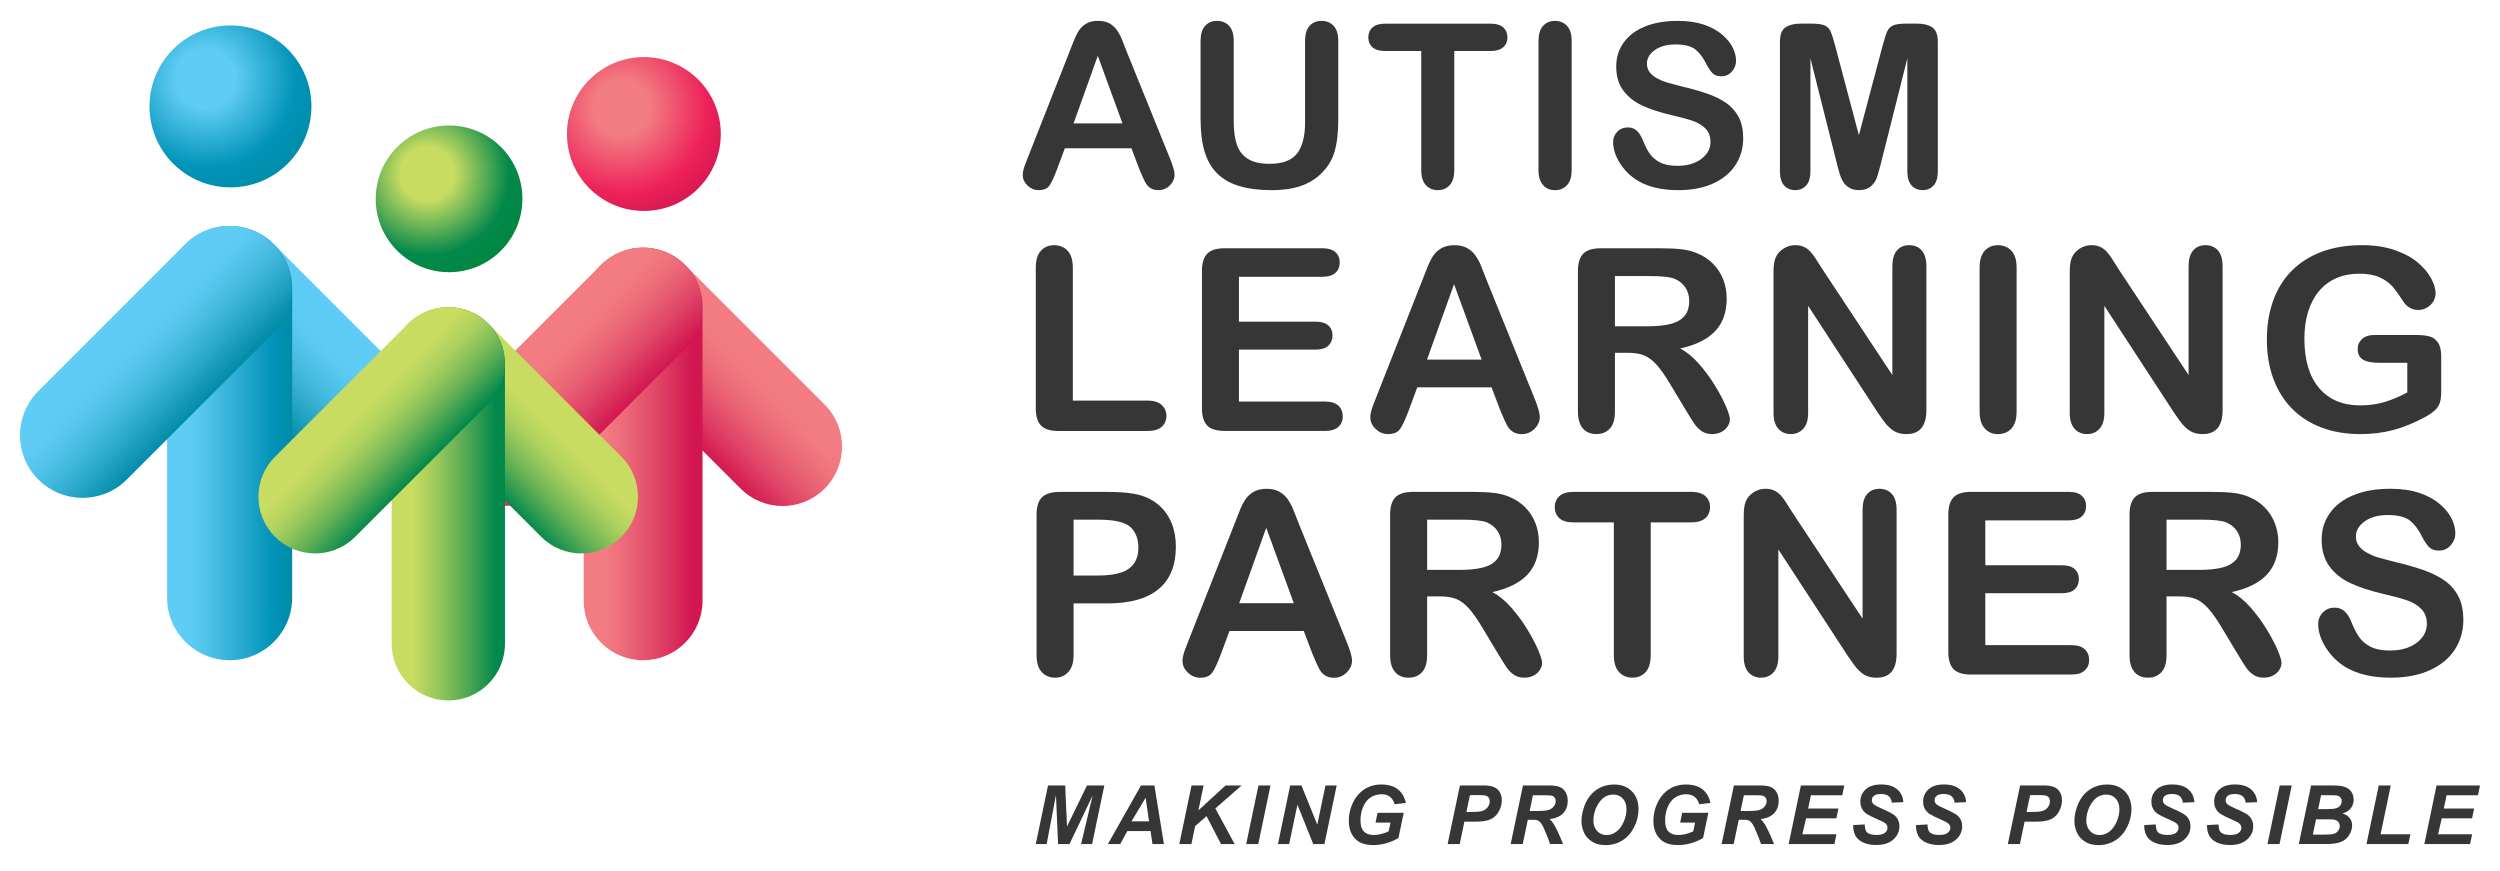 <?xml version="1.0" encoding="UTF-8"?> <svg xmlns="http://www.w3.org/2000/svg" width="175" height="61" viewBox="0 0 175 61" fill="none"><path d="M79.746 11.817L79.199 10.379H74.54L73.992 11.848C73.779 12.421 73.597 12.809 73.445 13.01C73.294 13.21 73.046 13.31 72.703 13.31C72.41 13.31 72.153 13.203 71.929 12.99C71.705 12.777 71.592 12.534 71.592 12.263C71.592 12.106 71.618 11.945 71.67 11.778C71.722 11.611 71.808 11.379 71.927 11.082L74.859 3.64C74.942 3.426 75.042 3.17 75.159 2.87C75.277 2.57 75.402 2.321 75.534 2.123C75.668 1.924 75.842 1.764 76.057 1.642C76.273 1.519 76.541 1.459 76.859 1.459C77.177 1.459 77.452 1.52 77.668 1.642C77.883 1.765 78.058 1.923 78.191 2.116C78.324 2.308 78.435 2.516 78.527 2.737C78.619 2.959 78.735 3.255 78.875 3.625L81.869 11.019C82.103 11.582 82.221 11.991 82.221 12.246C82.221 12.502 82.109 12.756 81.889 12.977C81.667 13.199 81.4 13.309 81.087 13.309C80.905 13.309 80.749 13.276 80.619 13.211C80.489 13.146 80.379 13.058 80.29 12.946C80.202 12.833 80.107 12.662 80.005 12.43C79.903 12.198 79.816 11.993 79.743 11.816L79.746 11.817ZM75.15 8.636H78.573L76.846 3.907L75.15 8.636Z" fill="#363636"></path><path d="M84.039 8.379V2.869C84.039 2.4 84.144 2.048 84.355 1.813C84.566 1.579 84.844 1.462 85.188 1.462C85.533 1.462 85.833 1.579 86.044 1.813C86.255 2.048 86.361 2.399 86.361 2.869V8.505C86.361 9.146 86.433 9.681 86.576 10.111C86.718 10.542 86.972 10.875 87.338 11.111C87.702 11.348 88.214 11.467 88.87 11.467C89.777 11.467 90.418 11.226 90.794 10.745C91.168 10.263 91.356 9.531 91.356 8.552V2.869C91.356 2.395 91.461 2.042 91.669 1.81C91.878 1.578 92.157 1.462 92.506 1.462C92.855 1.462 93.138 1.578 93.354 1.81C93.57 2.042 93.679 2.395 93.679 2.869V8.379C93.679 9.276 93.592 10.023 93.416 10.623C93.241 11.223 92.912 11.748 92.428 12.202C92.012 12.587 91.527 12.869 90.975 13.046C90.422 13.224 89.776 13.312 89.036 13.312C88.156 13.312 87.397 13.217 86.761 13.027C86.126 12.836 85.607 12.542 85.206 12.144C84.804 11.745 84.51 11.234 84.323 10.611C84.135 9.988 84.041 9.245 84.041 8.379H84.039Z" fill="#363636"></path><path d="M104.332 3.57H101.799V11.895C101.799 12.374 101.693 12.73 101.479 12.962C101.266 13.194 100.99 13.31 100.651 13.31C100.312 13.31 100.027 13.193 99.811 12.959C99.594 12.724 99.486 12.369 99.486 11.896V3.57H96.954C96.558 3.57 96.264 3.483 96.071 3.308C95.879 3.134 95.782 2.903 95.782 2.617C95.782 2.33 95.882 2.085 96.083 1.914C96.283 1.742 96.573 1.656 96.954 1.656H104.333C104.734 1.656 105.032 1.744 105.229 1.922C105.423 2.099 105.522 2.331 105.522 2.618C105.522 2.904 105.423 3.135 105.225 3.309C105.027 3.484 104.73 3.571 104.334 3.571L104.332 3.57Z" fill="#363636"></path><path d="M107.695 11.898V2.869C107.695 2.4 107.801 2.048 108.015 1.813C108.228 1.579 108.504 1.462 108.843 1.462C109.182 1.462 109.475 1.578 109.691 1.81C109.907 2.042 110.016 2.395 110.016 2.869V11.898C110.016 12.372 109.908 12.726 109.691 12.96C109.474 13.195 109.192 13.312 108.843 13.312C108.494 13.312 108.234 13.194 108.018 12.956C107.801 12.719 107.693 12.365 107.693 11.897L107.695 11.898Z" fill="#363636"></path><path d="M122.024 9.676C122.024 10.37 121.845 10.992 121.488 11.544C121.131 12.096 120.609 12.529 119.921 12.842C119.233 13.155 118.417 13.311 117.474 13.311C116.343 13.311 115.41 13.097 114.676 12.669C114.155 12.362 113.732 11.951 113.406 11.438C113.08 10.926 112.917 10.426 112.917 9.942C112.917 9.66 113.015 9.42 113.211 9.219C113.406 9.018 113.655 8.919 113.957 8.919C114.202 8.919 114.409 8.996 114.579 9.153C114.748 9.31 114.893 9.542 115.013 9.849C115.159 10.214 115.316 10.518 115.486 10.763C115.655 11.008 115.893 11.21 116.202 11.369C116.509 11.528 116.913 11.608 117.413 11.608C118.101 11.608 118.66 11.448 119.089 11.127C119.518 10.807 119.734 10.407 119.734 9.928C119.734 9.547 119.618 9.239 119.386 9.002C119.154 8.766 118.855 8.585 118.487 8.459C118.119 8.334 117.628 8.202 117.014 8.06C116.19 7.868 115.501 7.643 114.946 7.384C114.392 7.125 113.951 6.774 113.625 6.328C113.299 5.883 113.137 5.33 113.137 4.667C113.137 4.005 113.308 3.477 113.653 2.986C113.996 2.497 114.494 2.12 115.146 1.856C115.798 1.593 116.564 1.462 117.444 1.462C118.147 1.462 118.756 1.549 119.269 1.724C119.782 1.899 120.208 2.13 120.547 2.42C120.886 2.709 121.133 3.013 121.29 3.331C121.446 3.649 121.524 3.958 121.524 4.261C121.524 4.537 121.426 4.787 121.23 5.008C121.036 5.23 120.791 5.34 120.5 5.34C120.234 5.34 120.032 5.274 119.894 5.14C119.756 5.007 119.606 4.79 119.444 4.487C119.235 4.055 118.986 3.717 118.693 3.475C118.401 3.232 117.932 3.112 117.286 3.112C116.686 3.112 116.204 3.243 115.836 3.506C115.468 3.769 115.285 4.086 115.285 4.456C115.285 4.686 115.348 4.883 115.473 5.05C115.598 5.217 115.77 5.36 115.989 5.48C116.209 5.6 116.43 5.694 116.654 5.762C116.878 5.83 117.248 5.929 117.764 6.059C118.41 6.21 118.995 6.377 119.519 6.559C120.043 6.741 120.489 6.963 120.856 7.224C121.223 7.485 121.51 7.814 121.715 8.212C121.921 8.611 122.024 9.1 122.024 9.677V9.676Z" fill="#363636"></path><path d="M128.566 11.386L126.73 4.085V11.995C126.73 12.432 126.632 12.761 126.436 12.98C126.24 13.199 125.981 13.308 125.658 13.308C125.334 13.308 125.089 13.2 124.892 12.984C124.694 12.768 124.595 12.437 124.595 11.995V2.928C124.595 2.428 124.725 2.091 124.986 1.915C125.247 1.741 125.599 1.653 126.042 1.653H126.761C127.194 1.653 127.508 1.693 127.703 1.77C127.898 1.848 128.043 1.99 128.137 2.193C128.231 2.396 128.338 2.726 128.457 3.186L130.122 9.463L131.786 3.186C131.906 2.728 132.013 2.396 132.107 2.193C132.201 1.99 132.346 1.849 132.54 1.77C132.735 1.692 133.05 1.653 133.482 1.653H134.202C134.645 1.653 134.996 1.74 135.257 1.915C135.518 2.091 135.648 2.427 135.648 2.928V11.995C135.648 12.432 135.551 12.761 135.355 12.98C135.159 13.199 134.898 13.308 134.569 13.308C134.262 13.308 134.009 13.199 133.811 12.98C133.612 12.761 133.514 12.432 133.514 11.995V4.085L131.677 11.386C131.558 11.861 131.459 12.209 131.384 12.43C131.308 12.652 131.169 12.854 130.965 13.036C130.761 13.218 130.48 13.309 130.121 13.309C129.849 13.309 129.621 13.25 129.433 13.133C129.245 13.016 129.099 12.866 128.995 12.684C128.891 12.502 128.809 12.3 128.749 12.079C128.689 11.857 128.629 11.626 128.566 11.387V11.386Z" fill="#363636"></path><path d="M75.098 18.734V28.041H80.35C80.768 28.041 81.09 28.143 81.314 28.346C81.537 28.549 81.649 28.805 81.649 29.114C81.649 29.422 81.539 29.682 81.317 29.877C81.096 30.072 80.773 30.169 80.349 30.169H74.094C73.53 30.169 73.124 30.044 72.877 29.795C72.629 29.544 72.505 29.14 72.505 28.582V18.734C72.505 18.21 72.624 17.817 72.859 17.556C73.095 17.295 73.404 17.164 73.788 17.164C74.172 17.164 74.494 17.294 74.735 17.553C74.976 17.811 75.097 18.206 75.097 18.735L75.098 18.734Z" fill="#363636"></path><path d="M92.562 19.377H86.726V22.517H92.1C92.495 22.517 92.79 22.605 92.985 22.783C93.18 22.96 93.277 23.195 93.277 23.485C93.277 23.775 93.181 24.012 92.989 24.196C92.798 24.379 92.501 24.471 92.1 24.471H86.726V28.109H92.763C93.17 28.109 93.477 28.204 93.683 28.392C93.889 28.581 93.993 28.832 93.993 29.146C93.993 29.459 93.889 29.694 93.683 29.882C93.477 30.071 93.17 30.165 92.763 30.165H85.724C85.16 30.165 84.754 30.04 84.507 29.791C84.26 29.54 84.136 29.136 84.136 28.578V18.965C84.136 18.593 84.191 18.289 84.302 18.053C84.412 17.818 84.585 17.646 84.82 17.538C85.056 17.43 85.356 17.377 85.723 17.377H92.561C92.974 17.377 93.28 17.469 93.481 17.652C93.682 17.835 93.782 18.075 93.782 18.371C93.782 18.667 93.682 18.916 93.481 19.1C93.28 19.283 92.973 19.375 92.561 19.375L92.562 19.377Z" fill="#363636"></path><path d="M105.019 28.721L104.409 27.115H99.21L98.6 28.755C98.361 29.395 98.158 29.827 97.989 30.051C97.821 30.275 97.545 30.387 97.161 30.387C96.835 30.387 96.547 30.268 96.298 30.03C96.047 29.792 95.923 29.521 95.923 29.219C95.923 29.045 95.952 28.864 96.01 28.679C96.068 28.493 96.165 28.234 96.298 27.903L99.569 19.598C99.662 19.359 99.775 19.073 99.906 18.738C100.037 18.404 100.176 18.126 100.325 17.905C100.473 17.685 100.668 17.505 100.909 17.369C101.151 17.233 101.449 17.164 101.804 17.164C102.159 17.164 102.465 17.233 102.706 17.369C102.947 17.506 103.142 17.683 103.291 17.897C103.439 18.112 103.565 18.344 103.666 18.591C103.768 18.838 103.896 19.169 104.054 19.581L107.395 27.832C107.657 28.459 107.787 28.917 107.787 29.202C107.787 29.487 107.663 29.77 107.416 30.017C107.169 30.265 106.871 30.389 106.522 30.389C106.319 30.389 106.143 30.353 105.998 30.28C105.853 30.206 105.73 30.108 105.632 29.983C105.533 29.857 105.426 29.666 105.314 29.407C105.2 29.149 105.103 28.92 105.022 28.723L105.019 28.721ZM99.891 25.17H103.712L101.784 19.892L99.891 25.17Z" fill="#363636"></path><path d="M113.953 24.698H113.045V28.806C113.045 29.347 112.926 29.746 112.688 30.001C112.449 30.258 112.138 30.385 111.754 30.385C111.341 30.385 111.021 30.252 110.795 29.984C110.569 29.716 110.455 29.324 110.455 28.806V18.967C110.455 18.409 110.58 18.004 110.83 17.755C111.08 17.505 111.484 17.38 112.042 17.38H116.255C116.837 17.38 117.334 17.404 117.747 17.454C118.16 17.504 118.533 17.604 118.863 17.755C119.265 17.923 119.619 18.164 119.927 18.479C120.235 18.793 120.469 19.157 120.629 19.573C120.789 19.989 120.869 20.43 120.869 20.895C120.869 21.848 120.6 22.611 120.061 23.18C119.523 23.75 118.708 24.155 117.615 24.392C118.074 24.637 118.514 24.997 118.932 25.474C119.35 25.95 119.724 26.459 120.052 26.996C120.38 27.534 120.637 28.019 120.82 28.453C121.003 28.886 121.095 29.183 121.095 29.347C121.095 29.511 121.042 29.682 120.934 29.848C120.826 30.014 120.68 30.145 120.493 30.24C120.307 30.337 120.092 30.384 119.848 30.384C119.557 30.384 119.313 30.316 119.115 30.179C118.917 30.042 118.747 29.869 118.604 29.66C118.462 29.451 118.268 29.143 118.024 28.736L116.986 27.008C116.614 26.375 116.281 25.892 115.987 25.561C115.694 25.229 115.396 25.003 115.093 24.88C114.79 24.758 114.41 24.696 113.95 24.696L113.953 24.698ZM115.435 19.324H113.045V22.839H115.366C115.987 22.839 116.512 22.786 116.936 22.678C117.361 22.57 117.685 22.387 117.908 22.128C118.132 21.869 118.244 21.513 118.244 21.06C118.244 20.705 118.153 20.392 117.973 20.122C117.794 19.852 117.543 19.65 117.223 19.515C116.92 19.388 116.324 19.324 115.434 19.324H115.435Z" fill="#363636"></path><path d="M127.484 18.716L132.465 26.253V18.646C132.465 18.152 132.571 17.781 132.784 17.534C132.997 17.286 133.283 17.162 133.644 17.162C134.005 17.162 134.31 17.286 134.525 17.534C134.739 17.781 134.847 18.152 134.847 18.646V28.704C134.847 29.827 134.382 30.387 133.451 30.387C133.218 30.387 133.009 30.353 132.824 30.287C132.638 30.22 132.463 30.114 132.301 29.968C132.138 29.823 131.986 29.653 131.847 29.458C131.708 29.263 131.568 29.063 131.428 28.86L126.57 21.41V28.903C126.57 29.392 126.456 29.761 126.23 30.011C126.004 30.262 125.713 30.386 125.358 30.386C125.003 30.386 124.698 30.259 124.477 30.006C124.256 29.753 124.146 29.386 124.146 28.903V19.037C124.146 18.618 124.192 18.29 124.285 18.051C124.395 17.789 124.578 17.575 124.835 17.409C125.091 17.244 125.367 17.161 125.663 17.161C125.895 17.161 126.094 17.199 126.26 17.275C126.426 17.35 126.571 17.452 126.696 17.58C126.822 17.707 126.949 17.873 127.08 18.078C127.212 18.282 127.346 18.493 127.486 18.714L127.484 18.716Z" fill="#363636"></path><path d="M138.572 28.809V18.734C138.572 18.21 138.691 17.817 138.929 17.556C139.167 17.294 139.475 17.164 139.854 17.164C140.232 17.164 140.559 17.294 140.8 17.553C141.042 17.811 141.162 18.206 141.162 18.735V28.81C141.162 29.339 141.042 29.734 140.8 29.997C140.559 30.259 140.243 30.389 139.854 30.389C139.464 30.389 139.175 30.256 138.934 29.992C138.692 29.727 138.572 29.333 138.572 28.81V28.809Z" fill="#363636"></path><path d="M148.219 18.716L153.201 26.253V18.646C153.201 18.152 153.306 17.781 153.52 17.534C153.732 17.286 154.019 17.162 154.379 17.162C154.74 17.162 155.045 17.286 155.26 17.534C155.474 17.781 155.582 18.152 155.582 18.646V28.704C155.582 29.827 155.117 30.387 154.187 30.387C153.954 30.387 153.745 30.353 153.559 30.287C153.374 30.22 153.198 30.114 153.036 29.968C152.874 29.823 152.722 29.653 152.582 29.458C152.443 29.263 152.303 29.063 152.164 28.86L147.305 21.41V28.903C147.305 29.392 147.192 29.761 146.965 30.011C146.739 30.262 146.448 30.386 146.093 30.386C145.738 30.386 145.433 30.259 145.213 30.006C144.991 29.753 144.881 29.386 144.881 28.903V19.037C144.881 18.618 144.927 18.29 145.02 18.051C145.13 17.789 145.314 17.575 145.57 17.409C145.826 17.244 146.102 17.161 146.398 17.161C146.63 17.161 146.83 17.199 146.996 17.275C147.162 17.35 147.307 17.452 147.432 17.58C147.557 17.707 147.685 17.873 147.816 18.078C147.947 18.282 148.081 18.493 148.222 18.714L148.219 18.716Z" fill="#363636"></path><path d="M170.884 24.968V27.419C170.884 27.745 170.851 28.005 170.788 28.2C170.724 28.395 170.606 28.571 170.435 28.728C170.263 28.885 170.044 29.037 169.776 29.182C169.002 29.6 168.259 29.905 167.543 30.098C166.827 30.291 166.049 30.386 165.205 30.386C164.223 30.386 163.327 30.235 162.519 29.932C161.71 29.629 161.021 29.191 160.452 28.616C159.882 28.04 159.445 27.342 159.138 26.522C158.832 25.701 158.68 24.786 158.68 23.773C158.68 22.761 158.829 21.869 159.124 21.043C159.421 20.217 159.858 19.516 160.433 18.941C161.008 18.365 161.709 17.924 162.535 17.619C163.361 17.314 164.297 17.161 165.344 17.161C166.204 17.161 166.966 17.276 167.629 17.506C168.291 17.735 168.829 18.024 169.242 18.373C169.655 18.723 169.966 19.091 170.176 19.481C170.385 19.871 170.491 20.217 170.491 20.52C170.491 20.846 170.37 21.123 170.129 21.352C169.887 21.582 169.597 21.697 169.261 21.697C169.075 21.697 168.896 21.653 168.725 21.566C168.553 21.479 168.41 21.357 168.294 21.199C167.973 20.699 167.703 20.321 167.483 20.065C167.261 19.808 166.964 19.594 166.588 19.42C166.212 19.246 165.734 19.158 165.153 19.158C164.572 19.158 164.019 19.261 163.548 19.467C163.077 19.674 162.674 19.973 162.34 20.366C162.006 20.759 161.75 21.24 161.572 21.809C161.395 22.379 161.307 23.01 161.307 23.703C161.307 25.203 161.651 26.357 162.34 27.165C163.029 27.974 163.99 28.378 165.223 28.378C165.821 28.378 166.384 28.299 166.911 28.142C167.437 27.986 167.971 27.762 168.512 27.471V25.394H166.506C166.023 25.394 165.658 25.321 165.411 25.176C165.164 25.031 165.04 24.784 165.04 24.435C165.04 24.149 165.143 23.914 165.349 23.728C165.556 23.543 165.837 23.449 166.192 23.449H169.131C169.492 23.449 169.797 23.481 170.048 23.545C170.298 23.609 170.5 23.751 170.654 23.972C170.809 24.193 170.885 24.524 170.885 24.966L170.884 24.968Z" fill="#363636"></path><path d="M77.523 42.239H75.15V45.859C75.15 46.377 75.029 46.77 74.784 47.037C74.539 47.304 74.232 47.438 73.859 47.438C73.487 47.438 73.155 47.306 72.917 47.041C72.678 46.777 72.56 46.388 72.56 45.877V36.02C72.56 35.45 72.691 35.043 72.952 34.798C73.213 34.553 73.63 34.432 74.199 34.432H77.523C78.505 34.432 79.262 34.507 79.791 34.659C80.314 34.804 80.766 35.045 81.147 35.383C81.527 35.721 81.817 36.133 82.014 36.622C82.212 37.11 82.311 37.66 82.311 38.27C82.311 39.573 81.91 40.56 81.107 41.232C80.305 41.904 79.11 42.239 77.522 42.239H77.523ZM76.895 36.377H75.15V40.285H76.895C77.505 40.285 78.016 40.221 78.426 40.094C78.836 39.966 79.149 39.756 79.364 39.466C79.578 39.175 79.686 38.795 79.686 38.324C79.686 37.76 79.52 37.3 79.189 36.946C78.816 36.567 78.052 36.378 76.894 36.378L76.895 36.377Z" fill="#363636"></path><path d="M91.873 45.773L91.263 44.168H86.064L85.454 45.808C85.215 46.447 85.012 46.88 84.843 47.104C84.675 47.328 84.399 47.44 84.015 47.44C83.689 47.44 83.401 47.321 83.152 47.083C82.901 46.845 82.777 46.574 82.777 46.272C82.777 46.098 82.806 45.917 82.864 45.731C82.922 45.546 83.019 45.287 83.152 44.955L86.423 36.651C86.516 36.413 86.629 36.126 86.76 35.791C86.891 35.456 87.03 35.178 87.179 34.958C87.327 34.738 87.522 34.558 87.763 34.422C88.004 34.285 88.303 34.217 88.658 34.217C89.013 34.217 89.319 34.285 89.56 34.422C89.802 34.559 89.996 34.735 90.145 34.95C90.293 35.166 90.419 35.397 90.519 35.644C90.622 35.891 90.75 36.221 90.908 36.634L94.249 44.886C94.511 45.513 94.641 45.971 94.641 46.256C94.641 46.541 94.517 46.824 94.27 47.071C94.023 47.318 93.725 47.443 93.376 47.443C93.173 47.443 92.997 47.407 92.852 47.334C92.707 47.26 92.584 47.162 92.486 47.036C92.387 46.911 92.281 46.72 92.168 46.461C92.054 46.203 91.957 45.974 91.876 45.777L91.873 45.773ZM86.744 42.222H90.565L88.637 36.945L86.744 42.222Z" fill="#363636"></path><path d="M100.806 41.749H99.899V45.858C99.899 46.399 99.779 46.798 99.542 47.053C99.303 47.309 98.992 47.437 98.608 47.437C98.195 47.437 97.875 47.304 97.648 47.036C97.422 46.768 97.309 46.376 97.309 45.858V36.019C97.309 35.461 97.434 35.056 97.683 34.806C97.933 34.557 98.338 34.432 98.895 34.432H103.109C103.69 34.432 104.188 34.456 104.601 34.506C105.014 34.556 105.386 34.656 105.717 34.806C106.118 34.974 106.473 35.216 106.78 35.53C107.089 35.845 107.322 36.209 107.482 36.625C107.642 37.041 107.722 37.481 107.722 37.947C107.722 38.9 107.453 39.662 106.915 40.232C106.377 40.801 105.561 41.206 104.468 41.444C104.928 41.689 105.367 42.049 105.785 42.525C106.204 43.002 106.577 43.51 106.906 44.047C107.234 44.586 107.49 45.071 107.674 45.504C107.857 45.938 107.949 46.235 107.949 46.399C107.949 46.562 107.895 46.734 107.787 46.9C107.679 47.066 107.533 47.197 107.347 47.292C107.161 47.388 106.945 47.436 106.702 47.436C106.41 47.436 106.167 47.367 105.968 47.23C105.77 47.094 105.601 46.921 105.458 46.712C105.315 46.503 105.122 46.195 104.878 45.787L103.84 44.06C103.467 43.427 103.134 42.944 102.841 42.612C102.547 42.281 102.249 42.054 101.946 41.931C101.644 41.81 101.263 41.748 100.804 41.748L100.806 41.749ZM102.29 36.376H99.9V39.891H102.22C102.842 39.891 103.366 39.837 103.791 39.73C104.216 39.622 104.539 39.438 104.763 39.18C104.987 38.921 105.098 38.565 105.098 38.111C105.098 37.756 105.008 37.444 104.828 37.174C104.648 36.904 104.398 36.702 104.077 36.567C103.775 36.44 103.178 36.376 102.289 36.376H102.29Z" fill="#363636"></path><path d="M118.376 36.568H115.55V45.857C115.55 46.392 115.431 46.789 115.193 47.048C114.954 47.306 114.646 47.436 114.268 47.436C113.89 47.436 113.572 47.305 113.331 47.044C113.09 46.782 112.969 46.388 112.969 45.857V36.568H110.143C109.701 36.568 109.373 36.47 109.157 36.275C108.941 36.08 108.834 35.823 108.834 35.503C108.834 35.183 108.946 34.91 109.171 34.717C109.395 34.526 109.718 34.43 110.143 34.43H118.377C118.825 34.43 119.158 34.528 119.376 34.727C119.594 34.925 119.703 35.184 119.703 35.503C119.703 35.822 119.593 36.08 119.371 36.275C119.15 36.47 118.819 36.568 118.377 36.568H118.376Z" fill="#363636"></path><path d="M125.399 35.768L130.38 43.305V35.699C130.38 35.205 130.486 34.833 130.699 34.586C130.912 34.339 131.198 34.215 131.559 34.215C131.92 34.215 132.225 34.339 132.44 34.586C132.654 34.833 132.762 35.205 132.762 35.699V45.756C132.762 46.879 132.297 47.44 131.366 47.44C131.133 47.44 130.925 47.406 130.739 47.34C130.553 47.273 130.378 47.167 130.216 47.021C130.053 46.876 129.901 46.705 129.762 46.51C129.623 46.316 129.483 46.116 129.343 45.913L124.485 38.463V45.956C124.485 46.444 124.371 46.813 124.145 47.064C123.919 47.314 123.628 47.438 123.273 47.438C122.918 47.438 122.613 47.312 122.392 47.059C122.171 46.806 122.061 46.438 122.061 45.956V36.09C122.061 35.671 122.107 35.343 122.2 35.104C122.31 34.842 122.493 34.628 122.75 34.462C123.006 34.296 123.282 34.214 123.578 34.214C123.81 34.214 124.009 34.252 124.175 34.328C124.341 34.403 124.486 34.505 124.612 34.633C124.737 34.76 124.864 34.926 124.995 35.13C125.127 35.333 125.261 35.546 125.402 35.767L125.399 35.768Z" fill="#363636"></path><path d="M144.807 36.43H138.971V39.57H144.345C144.74 39.57 145.035 39.658 145.23 39.836C145.425 40.013 145.522 40.247 145.522 40.537C145.522 40.827 145.426 41.065 145.234 41.248C145.043 41.432 144.746 41.523 144.345 41.523H138.971V45.161H145.008C145.415 45.161 145.722 45.257 145.928 45.444C146.135 45.633 146.238 45.885 146.238 46.198C146.238 46.512 146.135 46.747 145.928 46.935C145.722 47.124 145.415 47.218 145.008 47.218H137.969C137.405 47.218 136.999 47.093 136.752 46.843C136.505 46.593 136.381 46.189 136.381 45.631V36.018C136.381 35.645 136.437 35.342 136.547 35.106C136.657 34.87 136.83 34.699 137.065 34.591C137.301 34.483 137.601 34.43 137.968 34.43H144.806C145.219 34.43 145.526 34.521 145.726 34.705C145.927 34.888 146.027 35.128 146.027 35.424C146.027 35.72 145.927 35.969 145.726 36.152C145.526 36.336 145.218 36.427 144.806 36.427L144.807 36.43Z" fill="#363636"></path><path d="M152.564 41.749H151.657V45.858C151.657 46.399 151.538 46.798 151.3 47.053C151.061 47.309 150.75 47.437 150.366 47.437C149.953 47.437 149.633 47.304 149.407 47.036C149.181 46.768 149.067 46.376 149.067 45.858V36.019C149.067 35.461 149.192 35.056 149.442 34.806C149.691 34.557 150.096 34.432 150.654 34.432H154.867C155.448 34.432 155.946 34.456 156.359 34.506C156.772 34.556 157.144 34.656 157.475 34.806C157.876 34.974 158.231 35.216 158.539 35.53C158.847 35.845 159.08 36.209 159.241 36.625C159.401 37.041 159.481 37.481 159.481 37.947C159.481 38.9 159.212 39.662 158.673 40.232C158.135 40.801 157.32 41.206 156.227 41.444C156.686 41.689 157.126 42.049 157.543 42.525C157.962 43.002 158.336 43.51 158.664 44.047C158.992 44.586 159.249 45.071 159.432 45.504C159.615 45.938 159.707 46.235 159.707 46.399C159.707 46.562 159.654 46.734 159.546 46.9C159.438 47.066 159.292 47.197 159.105 47.292C158.919 47.388 158.703 47.436 158.46 47.436C158.169 47.436 157.925 47.367 157.727 47.23C157.528 47.094 157.359 46.921 157.216 46.712C157.074 46.503 156.88 46.195 156.636 45.787L155.598 44.06C155.226 43.427 154.893 42.944 154.599 42.612C154.306 42.281 154.008 42.054 153.705 41.931C153.402 41.81 153.022 41.748 152.562 41.748L152.564 41.749ZM154.047 36.376H151.657V39.891H153.977C154.599 39.891 155.124 39.837 155.548 39.73C155.973 39.622 156.296 39.438 156.52 39.18C156.744 38.921 156.855 38.565 156.855 38.111C156.855 37.756 156.765 37.444 156.585 37.174C156.405 36.904 156.155 36.702 155.835 36.567C155.532 36.44 154.936 36.376 154.046 36.376H154.047Z" fill="#363636"></path><path d="M172.436 43.383C172.436 44.157 172.236 44.852 171.838 45.468C171.44 46.084 170.857 46.566 170.089 46.915C169.321 47.264 168.411 47.438 167.358 47.438C166.096 47.438 165.055 47.201 164.235 46.723C163.654 46.379 163.181 45.921 162.818 45.349C162.455 44.776 162.272 44.219 162.272 43.679C162.272 43.364 162.381 43.095 162.6 42.871C162.818 42.648 163.095 42.535 163.433 42.535C163.706 42.535 163.937 42.622 164.126 42.797C164.315 42.971 164.477 43.231 164.61 43.573C164.772 43.98 164.949 44.32 165.138 44.594C165.327 44.868 165.593 45.093 165.936 45.27C166.279 45.448 166.729 45.536 167.289 45.536C168.056 45.536 168.679 45.357 169.16 45C169.64 44.643 169.879 44.196 169.879 43.661C169.879 43.237 169.749 42.892 169.49 42.628C169.232 42.363 168.898 42.161 168.487 42.021C168.076 41.881 167.529 41.733 166.843 41.577C165.924 41.362 165.155 41.11 164.536 40.823C163.916 40.535 163.424 40.142 163.061 39.645C162.698 39.148 162.516 38.53 162.516 37.791C162.516 37.053 162.707 36.463 163.091 35.916C163.475 35.369 164.031 34.949 164.757 34.655C165.485 34.361 166.338 34.214 167.322 34.214C168.108 34.214 168.786 34.311 169.359 34.506C169.932 34.701 170.408 34.96 170.785 35.282C171.163 35.605 171.439 35.944 171.613 36.298C171.787 36.654 171.875 36.999 171.875 37.337C171.875 37.645 171.766 37.923 171.548 38.17C171.33 38.417 171.059 38.541 170.733 38.541C170.436 38.541 170.211 38.467 170.056 38.318C169.902 38.17 169.735 37.927 169.555 37.59C169.322 37.107 169.044 36.73 168.718 36.46C168.392 36.189 167.869 36.054 167.147 36.054C166.478 36.054 165.939 36.201 165.529 36.495C165.119 36.788 164.914 37.142 164.914 37.555C164.914 37.811 164.983 38.032 165.123 38.217C165.262 38.403 165.454 38.563 165.698 38.697C165.943 38.831 166.19 38.936 166.439 39.012C166.69 39.087 167.102 39.197 167.678 39.344C168.4 39.512 169.052 39.699 169.636 39.902C170.221 40.105 170.718 40.353 171.128 40.643C171.538 40.934 171.858 41.302 172.088 41.746C172.317 42.192 172.432 42.737 172.432 43.382L172.436 43.383Z" fill="#363636"></path><path d="M74.865 59.083H74.065L73.917 55.656L73.266 59.083H72.505L73.361 54.982H74.564L74.69 57.855L76.088 54.982H77.305L76.446 59.083H75.677L76.486 55.681L74.866 59.083H74.865Z" fill="#363636"></path><path d="M80.537 58.176H78.912L78.419 59.083H77.552L79.871 54.982H80.808L81.474 59.083H80.674L80.537 58.176ZM80.432 57.494L80.194 55.844L79.204 57.494H80.432Z" fill="#363636"></path><path d="M82.552 59.083L83.408 54.982H84.252L83.889 56.725L85.785 54.982H86.914L85.075 56.591L86.425 59.083H85.471L84.458 57.13L83.661 57.827L83.398 59.083H82.551H82.552Z" fill="#363636"></path><path d="M87.234 59.083L88.093 54.982H88.935L88.079 59.083H87.235H87.234Z" fill="#363636"></path><path d="M92.712 59.083H91.927L90.819 56.327L90.242 59.083H89.457L90.312 54.982H91.1L92.211 57.726L92.783 54.982H93.567L92.711 59.083H92.712Z" fill="#363636"></path><path d="M96.427 56.895H98.262L97.893 58.654C97.677 58.794 97.412 58.912 97.097 59.01C96.783 59.107 96.462 59.155 96.136 59.155C95.628 59.155 95.24 59.04 94.969 58.811C94.6 58.498 94.416 58.044 94.416 57.449C94.416 57.05 94.495 56.668 94.654 56.302C94.844 55.862 95.115 55.521 95.465 55.278C95.816 55.035 96.228 54.915 96.701 54.915C97.175 54.915 97.555 55.025 97.841 55.245C98.128 55.465 98.317 55.786 98.411 56.207L97.625 56.297C97.556 56.065 97.445 55.891 97.29 55.773C97.136 55.655 96.943 55.597 96.71 55.597C96.437 55.597 96.187 55.668 95.96 55.81C95.732 55.952 95.555 56.171 95.427 56.467C95.298 56.764 95.234 57.087 95.234 57.438C95.234 57.788 95.312 58.038 95.469 58.203C95.626 58.368 95.855 58.45 96.157 58.45C96.338 58.45 96.524 58.425 96.714 58.374C96.904 58.322 97.068 58.261 97.207 58.19L97.333 57.581H96.287L96.43 56.896L96.427 56.895Z" fill="#363636"></path><path d="M102.179 59.083H101.334L102.194 54.982H103.861C104.157 54.982 104.391 55.018 104.564 55.088C104.736 55.158 104.873 55.273 104.974 55.435C105.075 55.596 105.125 55.789 105.125 56.012C105.125 56.22 105.085 56.42 105.005 56.616C104.925 56.812 104.826 56.969 104.709 57.086C104.593 57.204 104.468 57.292 104.334 57.353C104.2 57.413 104.019 57.459 103.791 57.491C103.658 57.51 103.41 57.519 103.047 57.519H102.508L102.18 59.083H102.179ZM102.645 56.84H102.905C103.351 56.84 103.649 56.812 103.798 56.756C103.946 56.7 104.064 56.61 104.15 56.488C104.236 56.365 104.279 56.23 104.279 56.082C104.279 55.984 104.257 55.902 104.213 55.839C104.17 55.776 104.108 55.729 104.029 55.701C103.95 55.672 103.773 55.657 103.499 55.657H102.895L102.646 56.841L102.645 56.84Z" fill="#363636"></path><path d="M106.592 59.083H105.748L106.607 54.982H108.427C108.74 54.982 108.984 55.014 109.158 55.079C109.332 55.143 109.473 55.261 109.581 55.433C109.688 55.605 109.741 55.812 109.741 56.056C109.741 56.404 109.637 56.692 109.428 56.919C109.22 57.145 108.904 57.285 108.48 57.339C108.588 57.436 108.69 57.563 108.785 57.722C108.972 58.042 109.182 58.495 109.414 59.081H108.507C108.435 58.85 108.292 58.489 108.079 57.999C107.963 57.734 107.841 57.556 107.71 57.465C107.63 57.411 107.49 57.384 107.291 57.384H106.947L106.592 59.081V59.083ZM107.075 56.77H107.523C107.977 56.77 108.277 56.742 108.425 56.688C108.573 56.634 108.69 56.55 108.773 56.434C108.857 56.318 108.899 56.197 108.899 56.071C108.899 55.922 108.838 55.81 108.717 55.735C108.643 55.69 108.481 55.667 108.234 55.667H107.304L107.075 56.77Z" fill="#363636"></path><path d="M110.705 57.477C110.705 57.234 110.742 56.978 110.814 56.71C110.909 56.35 111.055 56.038 111.249 55.773C111.444 55.508 111.689 55.299 111.986 55.145C112.283 54.992 112.62 54.915 112.999 54.915C113.506 54.915 113.915 55.073 114.228 55.388C114.541 55.703 114.697 56.121 114.697 56.642C114.697 57.075 114.595 57.493 114.392 57.897C114.189 58.301 113.913 58.613 113.564 58.831C113.215 59.048 112.82 59.158 112.38 59.158C111.998 59.158 111.677 59.071 111.418 58.898C111.159 58.725 110.974 58.51 110.867 58.253C110.759 57.997 110.704 57.738 110.704 57.477H110.705ZM111.538 57.461C111.538 57.742 111.624 57.978 111.796 58.169C111.968 58.359 112.193 58.454 112.473 58.454C112.701 58.454 112.919 58.379 113.129 58.229C113.34 58.079 113.512 57.851 113.649 57.547C113.787 57.242 113.855 56.945 113.855 56.655C113.855 56.332 113.767 56.08 113.594 55.896C113.422 55.711 113.2 55.62 112.931 55.62C112.519 55.62 112.184 55.812 111.925 56.196C111.668 56.58 111.538 57.001 111.538 57.461Z" fill="#363636"></path><path d="M117.75 56.895H119.585L119.216 58.654C119 58.794 118.735 58.912 118.42 59.01C118.106 59.107 117.785 59.155 117.459 59.155C116.951 59.155 116.563 59.04 116.293 58.811C115.924 58.498 115.739 58.044 115.739 57.449C115.739 57.05 115.818 56.668 115.978 56.302C116.168 55.862 116.438 55.521 116.789 55.278C117.139 55.035 117.552 54.915 118.025 54.915C118.498 54.915 118.878 55.025 119.165 55.245C119.451 55.465 119.64 55.786 119.734 56.207L118.948 56.297C118.879 56.065 118.768 55.891 118.614 55.773C118.459 55.655 118.266 55.597 118.033 55.597C117.76 55.597 117.51 55.668 117.284 55.81C117.056 55.952 116.878 56.171 116.75 56.467C116.621 56.764 116.557 57.087 116.557 57.438C116.557 57.788 116.635 58.038 116.792 58.203C116.949 58.368 117.178 58.45 117.481 58.45C117.662 58.45 117.847 58.425 118.037 58.374C118.228 58.322 118.391 58.261 118.53 58.19L118.656 57.581H117.61L117.753 56.896L117.75 56.895Z" fill="#363636"></path><path d="M121.358 59.083H120.514L121.373 54.982H123.193C123.506 54.982 123.75 55.014 123.924 55.079C124.098 55.143 124.239 55.261 124.347 55.433C124.455 55.605 124.507 55.812 124.507 56.056C124.507 56.404 124.403 56.692 124.195 56.919C123.986 57.145 123.67 57.285 123.246 57.339C123.354 57.436 123.456 57.563 123.551 57.722C123.739 58.042 123.948 58.495 124.18 59.081H123.273C123.201 58.85 123.058 58.489 122.845 57.999C122.729 57.734 122.607 57.556 122.476 57.465C122.396 57.411 122.256 57.384 122.057 57.384H121.713L121.358 59.081V59.083ZM121.841 56.77H122.289C122.743 56.77 123.043 56.742 123.191 56.688C123.339 56.634 123.456 56.55 123.539 56.434C123.623 56.318 123.665 56.197 123.665 56.071C123.665 55.922 123.605 55.81 123.483 55.735C123.409 55.69 123.247 55.667 123 55.667H122.071L121.841 56.77Z" fill="#363636"></path><path d="M125.206 59.083L126.062 54.982H129.102L128.959 55.667H126.763L126.567 56.599H128.69L128.546 57.284H126.424L126.166 58.398H128.552L128.407 59.083H125.205H125.206Z" fill="#363636"></path><path d="M129.727 57.754L130.53 57.712C130.542 57.968 130.585 58.141 130.662 58.23C130.785 58.375 131.013 58.447 131.345 58.447C131.621 58.447 131.82 58.398 131.943 58.3C132.066 58.201 132.127 58.082 132.127 57.942C132.127 57.821 132.077 57.719 131.976 57.634C131.905 57.572 131.71 57.473 131.393 57.335C131.075 57.198 130.843 57.082 130.697 56.99C130.55 56.898 130.435 56.778 130.351 56.63C130.267 56.483 130.225 56.311 130.225 56.113C130.225 55.768 130.349 55.481 130.599 55.254C130.849 55.026 131.211 54.912 131.684 54.912C132.157 54.912 132.538 55.026 132.801 55.25C133.065 55.476 133.21 55.776 133.236 56.151L132.428 56.187C132.407 55.991 132.336 55.841 132.215 55.737C132.093 55.633 131.914 55.58 131.677 55.58C131.44 55.58 131.277 55.621 131.178 55.703C131.078 55.785 131.028 55.888 131.028 56.013C131.028 56.131 131.074 56.227 131.165 56.304C131.257 56.382 131.458 56.49 131.772 56.626C132.244 56.829 132.544 56.994 132.673 57.121C132.865 57.308 132.96 57.547 132.96 57.839C132.96 58.201 132.817 58.511 132.531 58.766C132.244 59.023 131.846 59.151 131.335 59.151C130.982 59.151 130.677 59.091 130.418 58.973C130.16 58.855 129.977 58.69 129.872 58.48C129.765 58.269 129.716 58.026 129.724 57.752L129.727 57.754Z" fill="#363636"></path><path d="M134.121 57.754L134.924 57.712C134.936 57.968 134.979 58.141 135.056 58.23C135.178 58.375 135.406 58.447 135.739 58.447C136.015 58.447 136.214 58.398 136.337 58.3C136.459 58.201 136.521 58.082 136.521 57.942C136.521 57.821 136.471 57.719 136.37 57.634C136.299 57.572 136.104 57.473 135.787 57.335C135.468 57.198 135.237 57.082 135.09 56.99C134.944 56.898 134.829 56.778 134.744 56.63C134.661 56.483 134.618 56.311 134.618 56.113C134.618 55.768 134.743 55.481 134.993 55.254C135.243 55.026 135.605 54.912 136.078 54.912C136.551 54.912 136.931 55.026 137.195 55.25C137.458 55.476 137.604 55.776 137.63 56.151L136.821 56.187C136.801 55.991 136.73 55.841 136.608 55.737C136.487 55.633 136.308 55.58 136.071 55.58C135.834 55.58 135.671 55.621 135.571 55.703C135.472 55.785 135.421 55.888 135.421 56.013C135.421 56.131 135.467 56.227 135.559 56.304C135.65 56.382 135.852 56.49 136.166 56.626C136.638 56.829 136.938 56.994 137.066 57.121C137.259 57.308 137.354 57.547 137.354 57.839C137.354 58.201 137.211 58.511 136.924 58.766C136.638 59.023 136.239 59.151 135.728 59.151C135.375 59.151 135.071 59.091 134.812 58.973C134.554 58.855 134.371 58.69 134.265 58.48C134.159 58.269 134.11 58.026 134.118 57.752L134.121 57.754Z" fill="#363636"></path><path d="M141.392 59.083H140.548L141.407 54.982H143.074C143.371 54.982 143.604 55.018 143.777 55.088C143.949 55.158 144.087 55.273 144.187 55.435C144.288 55.596 144.339 55.789 144.339 56.012C144.339 56.22 144.299 56.42 144.218 56.616C144.138 56.812 144.04 56.969 143.923 57.086C143.806 57.204 143.681 57.292 143.547 57.353C143.413 57.413 143.232 57.459 143.004 57.491C142.871 57.51 142.624 57.519 142.261 57.519H141.721L141.393 59.083H141.392ZM141.858 56.84H142.118C142.564 56.84 142.862 56.812 143.011 56.756C143.16 56.7 143.278 56.61 143.364 56.488C143.45 56.365 143.492 56.23 143.492 56.082C143.492 55.984 143.47 55.902 143.427 55.839C143.383 55.776 143.321 55.729 143.242 55.701C143.163 55.672 142.987 55.657 142.712 55.657H142.108L141.86 56.841L141.858 56.84Z" fill="#363636"></path><path d="M145.209 57.477C145.209 57.234 145.246 56.978 145.318 56.71C145.413 56.35 145.559 56.038 145.753 55.773C145.948 55.508 146.193 55.299 146.49 55.145C146.787 54.992 147.123 54.915 147.503 54.915C148.01 54.915 148.419 55.073 148.732 55.388C149.045 55.703 149.201 56.121 149.201 56.642C149.201 57.075 149.099 57.493 148.896 57.897C148.693 58.301 148.417 58.613 148.067 58.831C147.719 59.048 147.324 59.158 146.884 59.158C146.501 59.158 146.181 59.071 145.922 58.898C145.663 58.725 145.478 58.51 145.371 58.253C145.263 57.997 145.208 57.738 145.208 57.477H145.209ZM146.042 57.461C146.042 57.742 146.128 57.978 146.3 58.169C146.472 58.359 146.697 58.454 146.977 58.454C147.205 58.454 147.422 58.379 147.633 58.229C147.844 58.079 148.016 57.851 148.153 57.547C148.291 57.242 148.358 56.945 148.358 56.655C148.358 56.332 148.271 56.08 148.098 55.896C147.925 55.711 147.704 55.62 147.435 55.62C147.023 55.62 146.688 55.812 146.429 56.196C146.171 56.58 146.042 57.001 146.042 57.461Z" fill="#363636"></path><path d="M150.1 57.754L150.903 57.712C150.915 57.968 150.958 58.141 151.035 58.23C151.157 58.375 151.385 58.447 151.718 58.447C151.994 58.447 152.193 58.398 152.316 58.3C152.438 58.201 152.5 58.082 152.5 57.942C152.5 57.821 152.45 57.719 152.349 57.634C152.278 57.572 152.083 57.473 151.766 57.335C151.447 57.198 151.216 57.082 151.069 56.99C150.923 56.898 150.808 56.778 150.723 56.63C150.64 56.483 150.597 56.311 150.597 56.113C150.597 55.768 150.722 55.481 150.972 55.254C151.222 55.026 151.584 54.912 152.057 54.912C152.53 54.912 152.91 55.026 153.174 55.25C153.437 55.476 153.583 55.776 153.609 56.151L152.8 56.187C152.78 55.991 152.709 55.841 152.587 55.737C152.466 55.633 152.287 55.58 152.05 55.58C151.813 55.58 151.65 55.621 151.55 55.703C151.451 55.785 151.4 55.888 151.4 56.013C151.4 56.131 151.446 56.227 151.538 56.304C151.629 56.382 151.831 56.49 152.145 56.626C152.617 56.829 152.917 56.994 153.045 57.121C153.238 57.308 153.333 57.547 153.333 57.839C153.333 58.201 153.19 58.511 152.903 58.766C152.617 59.023 152.218 59.151 151.707 59.151C151.354 59.151 151.05 59.091 150.791 58.973C150.533 58.855 150.35 58.69 150.244 58.48C150.138 58.269 150.089 58.026 150.097 57.752L150.1 57.754Z" fill="#363636"></path><path d="M154.494 57.754L155.297 57.712C155.308 57.968 155.352 58.141 155.428 58.23C155.551 58.375 155.779 58.447 156.111 58.447C156.387 58.447 156.587 58.398 156.709 58.3C156.832 58.201 156.894 58.082 156.894 57.942C156.894 57.821 156.843 57.719 156.742 57.634C156.671 57.572 156.477 57.473 156.159 57.335C155.841 57.198 155.609 57.082 155.463 56.99C155.316 56.898 155.202 56.778 155.117 56.63C155.033 56.483 154.991 56.311 154.991 56.113C154.991 55.768 155.116 55.481 155.365 55.254C155.615 55.026 155.977 54.912 156.45 54.912C156.923 54.912 157.304 55.026 157.567 55.25C157.831 55.476 157.976 55.776 158.003 56.151L157.194 56.187C157.173 55.991 157.102 55.841 156.981 55.737C156.859 55.633 156.681 55.58 156.443 55.58C156.206 55.58 156.044 55.621 155.944 55.703C155.844 55.785 155.794 55.888 155.794 56.013C155.794 56.131 155.84 56.227 155.931 56.304C156.023 56.382 156.225 56.49 156.538 56.626C157.01 56.829 157.311 56.994 157.439 57.121C157.631 57.308 157.726 57.547 157.726 57.839C157.726 58.201 157.583 58.511 157.297 58.766C157.01 59.023 156.612 59.151 156.101 59.151C155.748 59.151 155.443 59.091 155.184 58.973C154.927 58.855 154.743 58.69 154.638 58.48C154.531 58.269 154.482 58.026 154.49 57.752L154.494 57.754Z" fill="#363636"></path><path d="M158.722 59.083L159.581 54.982H160.423L159.567 59.083H158.723H158.722Z" fill="#363636"></path><path d="M160.917 59.083L161.776 54.982H163.177C163.481 54.982 163.694 54.992 163.815 55.01C164.017 55.037 164.188 55.093 164.328 55.177C164.467 55.261 164.574 55.373 164.646 55.513C164.718 55.653 164.755 55.807 164.755 55.977C164.755 56.205 164.692 56.402 164.565 56.568C164.437 56.735 164.242 56.861 163.977 56.947C164.188 57.004 164.353 57.108 164.471 57.257C164.589 57.404 164.648 57.572 164.648 57.758C164.648 58.005 164.578 58.238 164.439 58.459C164.299 58.681 164.105 58.84 163.86 58.936C163.614 59.033 163.277 59.081 162.851 59.081H160.918L160.917 59.083ZM161.899 58.423H162.712C163.054 58.423 163.283 58.401 163.398 58.357C163.515 58.314 163.608 58.242 163.678 58.141C163.748 58.04 163.783 57.934 163.783 57.822C163.783 57.686 163.733 57.574 163.632 57.486C163.531 57.397 163.364 57.353 163.129 57.353H162.122L161.899 58.424V58.423ZM162.271 56.638H162.915C163.204 56.638 163.412 56.617 163.538 56.576C163.665 56.535 163.76 56.468 163.823 56.374C163.886 56.282 163.919 56.182 163.919 56.075C163.919 55.969 163.889 55.885 163.829 55.818C163.77 55.75 163.685 55.705 163.575 55.684C163.513 55.672 163.365 55.666 163.13 55.666H162.476L162.272 56.637L162.271 56.638Z" fill="#363636"></path><path d="M165.654 59.083L166.513 54.982H167.355L166.642 58.398H168.728L168.584 59.083H165.653H165.654Z" fill="#363636"></path><path d="M169.704 59.083L170.56 54.982H173.6L173.457 55.667H171.261L171.065 56.599H173.188L173.044 57.284H170.922L170.664 58.398H173.05L172.905 59.083H169.703H169.704Z" fill="#363636"></path><path d="M12.979 17.098C14.689 15.388 17.46 15.388 19.17 17.098L29.449 27.377C31.159 29.087 31.159 31.858 29.449 33.568C27.739 35.278 24.968 35.278 23.258 33.568L12.979 23.289C11.269 21.579 11.269 18.808 12.979 17.098Z" fill="url(#paint0_linear_1165_15613)"></path><path d="M16.133 13.117C19.264 13.117 21.801 10.58 21.801 7.449C21.801 4.319 19.264 1.781 16.133 1.781C13.003 1.781 10.465 4.319 10.465 7.449C10.465 10.58 13.003 13.117 16.133 13.117Z" fill="url(#paint1_radial_1165_15613)"></path><path d="M16.075 15.818C13.657 15.818 11.697 17.779 11.697 20.196V41.837C11.697 44.255 13.657 46.215 16.075 46.215C18.492 46.215 20.453 44.255 20.453 41.837V20.196C20.453 17.779 18.492 15.818 16.075 15.818Z" fill="url(#paint2_linear_1165_15613)"></path><path d="M19.153 17.098C17.443 15.388 14.671 15.388 12.962 17.098L2.682 27.377C0.972 29.087 0.972 31.858 2.682 33.568C4.392 35.278 7.164 35.278 8.874 33.568L19.153 23.289C20.863 21.579 20.863 18.808 19.153 17.098Z" fill="url(#paint3_linear_1165_15613)"></path><path d="M42.075 18.553C43.7 16.929 46.333 16.929 47.958 18.553L57.725 28.32C59.349 29.944 59.349 32.577 57.725 34.202C56.1 35.826 53.467 35.826 51.842 34.202L42.075 24.436C40.451 22.812 40.451 20.178 42.075 18.553Z" fill="url(#paint4_linear_1165_15613)"></path><path d="M45.072 14.766C48.046 14.766 50.457 12.355 50.457 9.381C50.457 6.407 48.046 3.996 45.072 3.996C42.098 3.996 39.687 6.407 39.687 9.381C39.687 12.355 42.098 14.766 45.072 14.766Z" fill="url(#paint5_radial_1165_15613)"></path><path d="M45.018 17.335C42.721 17.335 40.859 19.197 40.859 21.494V42.056C40.859 44.353 42.721 46.215 45.018 46.215C47.315 46.215 49.176 44.353 49.176 42.056V21.494C49.176 19.197 47.315 17.335 45.018 17.335Z" fill="url(#paint6_linear_1165_15613)"></path><path d="M47.942 18.553C46.318 16.929 43.684 16.929 42.059 18.553L32.293 28.32C30.669 29.944 30.669 32.577 32.293 34.202C33.917 35.827 36.55 35.826 38.175 34.202L47.942 24.436C49.566 22.812 49.566 20.178 47.942 18.553Z" fill="url(#paint7_linear_1165_15613)"></path><path d="M28.578 22.66C30.127 21.112 32.637 21.112 34.186 22.66L43.496 31.971C45.045 33.52 45.045 36.03 43.496 37.579C41.948 39.127 39.437 39.127 37.889 37.579L28.578 28.268C27.029 26.72 27.029 24.209 28.578 22.66Z" fill="url(#paint8_linear_1165_15613)"></path><path d="M31.434 19.054C34.27 19.054 36.569 16.755 36.569 13.92C36.569 11.084 34.27 8.785 31.434 8.785C28.599 8.785 26.3 11.084 26.3 13.92C26.3 16.755 28.599 19.054 31.434 19.054Z" fill="url(#paint9_radial_1165_15613)"></path><path d="M31.382 21.499C29.192 21.499 27.417 23.274 27.417 25.464V45.067C27.417 47.257 29.192 49.032 31.382 49.032C33.572 49.032 35.347 47.257 35.347 45.067V25.464C35.347 23.274 33.572 21.499 31.382 21.499Z" fill="url(#paint10_linear_1165_15613)"></path><path d="M34.17 22.66C32.621 21.112 30.111 21.112 28.562 22.66L19.251 31.971C17.703 33.52 17.703 36.03 19.251 37.579C20.8 39.127 23.31 39.127 24.859 37.579L34.17 28.268C35.718 26.72 35.718 24.209 34.17 22.66Z" fill="url(#paint11_linear_1165_15613)"></path><defs><linearGradient id="paint0_linear_1165_15613" x1="26.104" y1="20.577" x2="12.46" y2="33.85" gradientUnits="userSpaceOnUse"><stop offset="0.23" stop-color="#5FCCF5"></stop><stop offset="0.3" stop-color="#58C7EF"></stop><stop offset="0.38" stop-color="#46BBE0"></stop><stop offset="0.48" stop-color="#28A6C7"></stop><stop offset="0.59" stop-color="#018CA8"></stop></linearGradient><radialGradient id="paint1_radial_1165_15613" cx="0" cy="0" r="1" gradientUnits="userSpaceOnUse" gradientTransform="translate(14.409 5.492) scale(14.645)"><stop offset="0.14" stop-color="#5FCCF5"></stop><stop offset="0.43" stop-color="#0193B8"></stop><stop offset="0.59" stop-color="#018CA8"></stop></radialGradient><linearGradient id="paint2_linear_1165_15613" x1="11.697" y1="31.016" x2="20.452" y2="31.016" gradientUnits="userSpaceOnUse"><stop offset="0.18" stop-color="#5FCCF5"></stop><stop offset="0.31" stop-color="#50C3EB"></stop><stop offset="0.58" stop-color="#2BACD3"></stop><stop offset="0.84" stop-color="#0193B8"></stop><stop offset="1" stop-color="#018CA8"></stop></linearGradient><linearGradient id="paint3_linear_1165_15613" x1="6.029" y1="20.577" x2="19.671" y2="33.85" gradientUnits="userSpaceOnUse"><stop offset="0.23" stop-color="#5FCCF5"></stop><stop offset="0.3" stop-color="#58C7EF"></stop><stop offset="0.38" stop-color="#46BBE0"></stop><stop offset="0.48" stop-color="#28A6C7"></stop><stop offset="0.59" stop-color="#018CA8"></stop></linearGradient><linearGradient id="paint4_linear_1165_15613" x1="54.545" y1="21.858" x2="41.584" y2="34.469" gradientUnits="userSpaceOnUse"><stop offset="0.23" stop-color="#F27C81"></stop><stop offset="0.29" stop-color="#EF757D"></stop><stop offset="0.37" stop-color="#EA6375"></stop><stop offset="0.47" stop-color="#E04567"></stop><stop offset="0.58" stop-color="#D31B53"></stop><stop offset="0.59" stop-color="#D21651"></stop></linearGradient><radialGradient id="paint5_radial_1165_15613" cx="0" cy="0" r="1" gradientUnits="userSpaceOnUse" gradientTransform="translate(43.53 7.56) scale(13.98 13.98)"><stop offset="0.14" stop-color="#F27C81"></stop><stop offset="0.43" stop-color="#ED2159"></stop><stop offset="0.59" stop-color="#D21651"></stop></radialGradient><linearGradient id="paint6_linear_1165_15613" x1="40.858" y1="31.775" x2="49.176" y2="31.775" gradientUnits="userSpaceOnUse"><stop offset="0.18" stop-color="#F27C81"></stop><stop offset="0.32" stop-color="#ED6D7A"></stop><stop offset="0.6" stop-color="#E14868"></stop><stop offset="0.92" stop-color="#D21651"></stop></linearGradient><linearGradient id="paint7_linear_1165_15613" x1="35.471" y1="21.858" x2="48.434" y2="34.469" gradientUnits="userSpaceOnUse"><stop offset="0.23" stop-color="#F27C81"></stop><stop offset="0.29" stop-color="#EF757D"></stop><stop offset="0.37" stop-color="#EA6375"></stop><stop offset="0.47" stop-color="#E04567"></stop><stop offset="0.58" stop-color="#D31B53"></stop><stop offset="0.59" stop-color="#D21651"></stop></linearGradient><linearGradient id="paint8_linear_1165_15613" x1="40.465" y1="25.81" x2="28.108" y2="37.834" gradientUnits="userSpaceOnUse"><stop offset="0.24" stop-color="#C8DC61"></stop><stop offset="0.27" stop-color="#C1D960"></stop><stop offset="0.33" stop-color="#AFD15E"></stop><stop offset="0.39" stop-color="#90C45A"></stop><stop offset="0.46" stop-color="#66B256"></stop><stop offset="0.53" stop-color="#319C50"></stop><stop offset="0.59" stop-color="#02884B"></stop></linearGradient><radialGradient id="paint9_radial_1165_15613" cx="0" cy="0" r="1" gradientUnits="userSpaceOnUse" gradientTransform="translate(29.924 12.175) scale(13.314)"><stop offset="0.14" stop-color="#C8DC61"></stop><stop offset="0.43" stop-color="#02884B"></stop><stop offset="0.59" stop-color="#00873E"></stop></radialGradient><linearGradient id="paint10_linear_1165_15613" x1="27.416" y1="35.267" x2="35.347" y2="35.267" gradientUnits="userSpaceOnUse"><stop offset="0.18" stop-color="#C8DC61"></stop><stop offset="0.26" stop-color="#B9D55F"></stop><stop offset="0.42" stop-color="#94C65B"></stop><stop offset="0.64" stop-color="#57AC54"></stop><stop offset="0.91" stop-color="#05894B"></stop><stop offset="0.92" stop-color="#02884B"></stop></linearGradient><linearGradient id="paint11_linear_1165_15613" x1="22.281" y1="25.81" x2="34.639" y2="37.834" gradientUnits="userSpaceOnUse"><stop offset="0.24" stop-color="#C8DC61"></stop><stop offset="0.27" stop-color="#C1D960"></stop><stop offset="0.33" stop-color="#AFD15E"></stop><stop offset="0.39" stop-color="#90C45A"></stop><stop offset="0.46" stop-color="#66B256"></stop><stop offset="0.53" stop-color="#319C50"></stop><stop offset="0.59" stop-color="#02884B"></stop></linearGradient></defs></svg> 